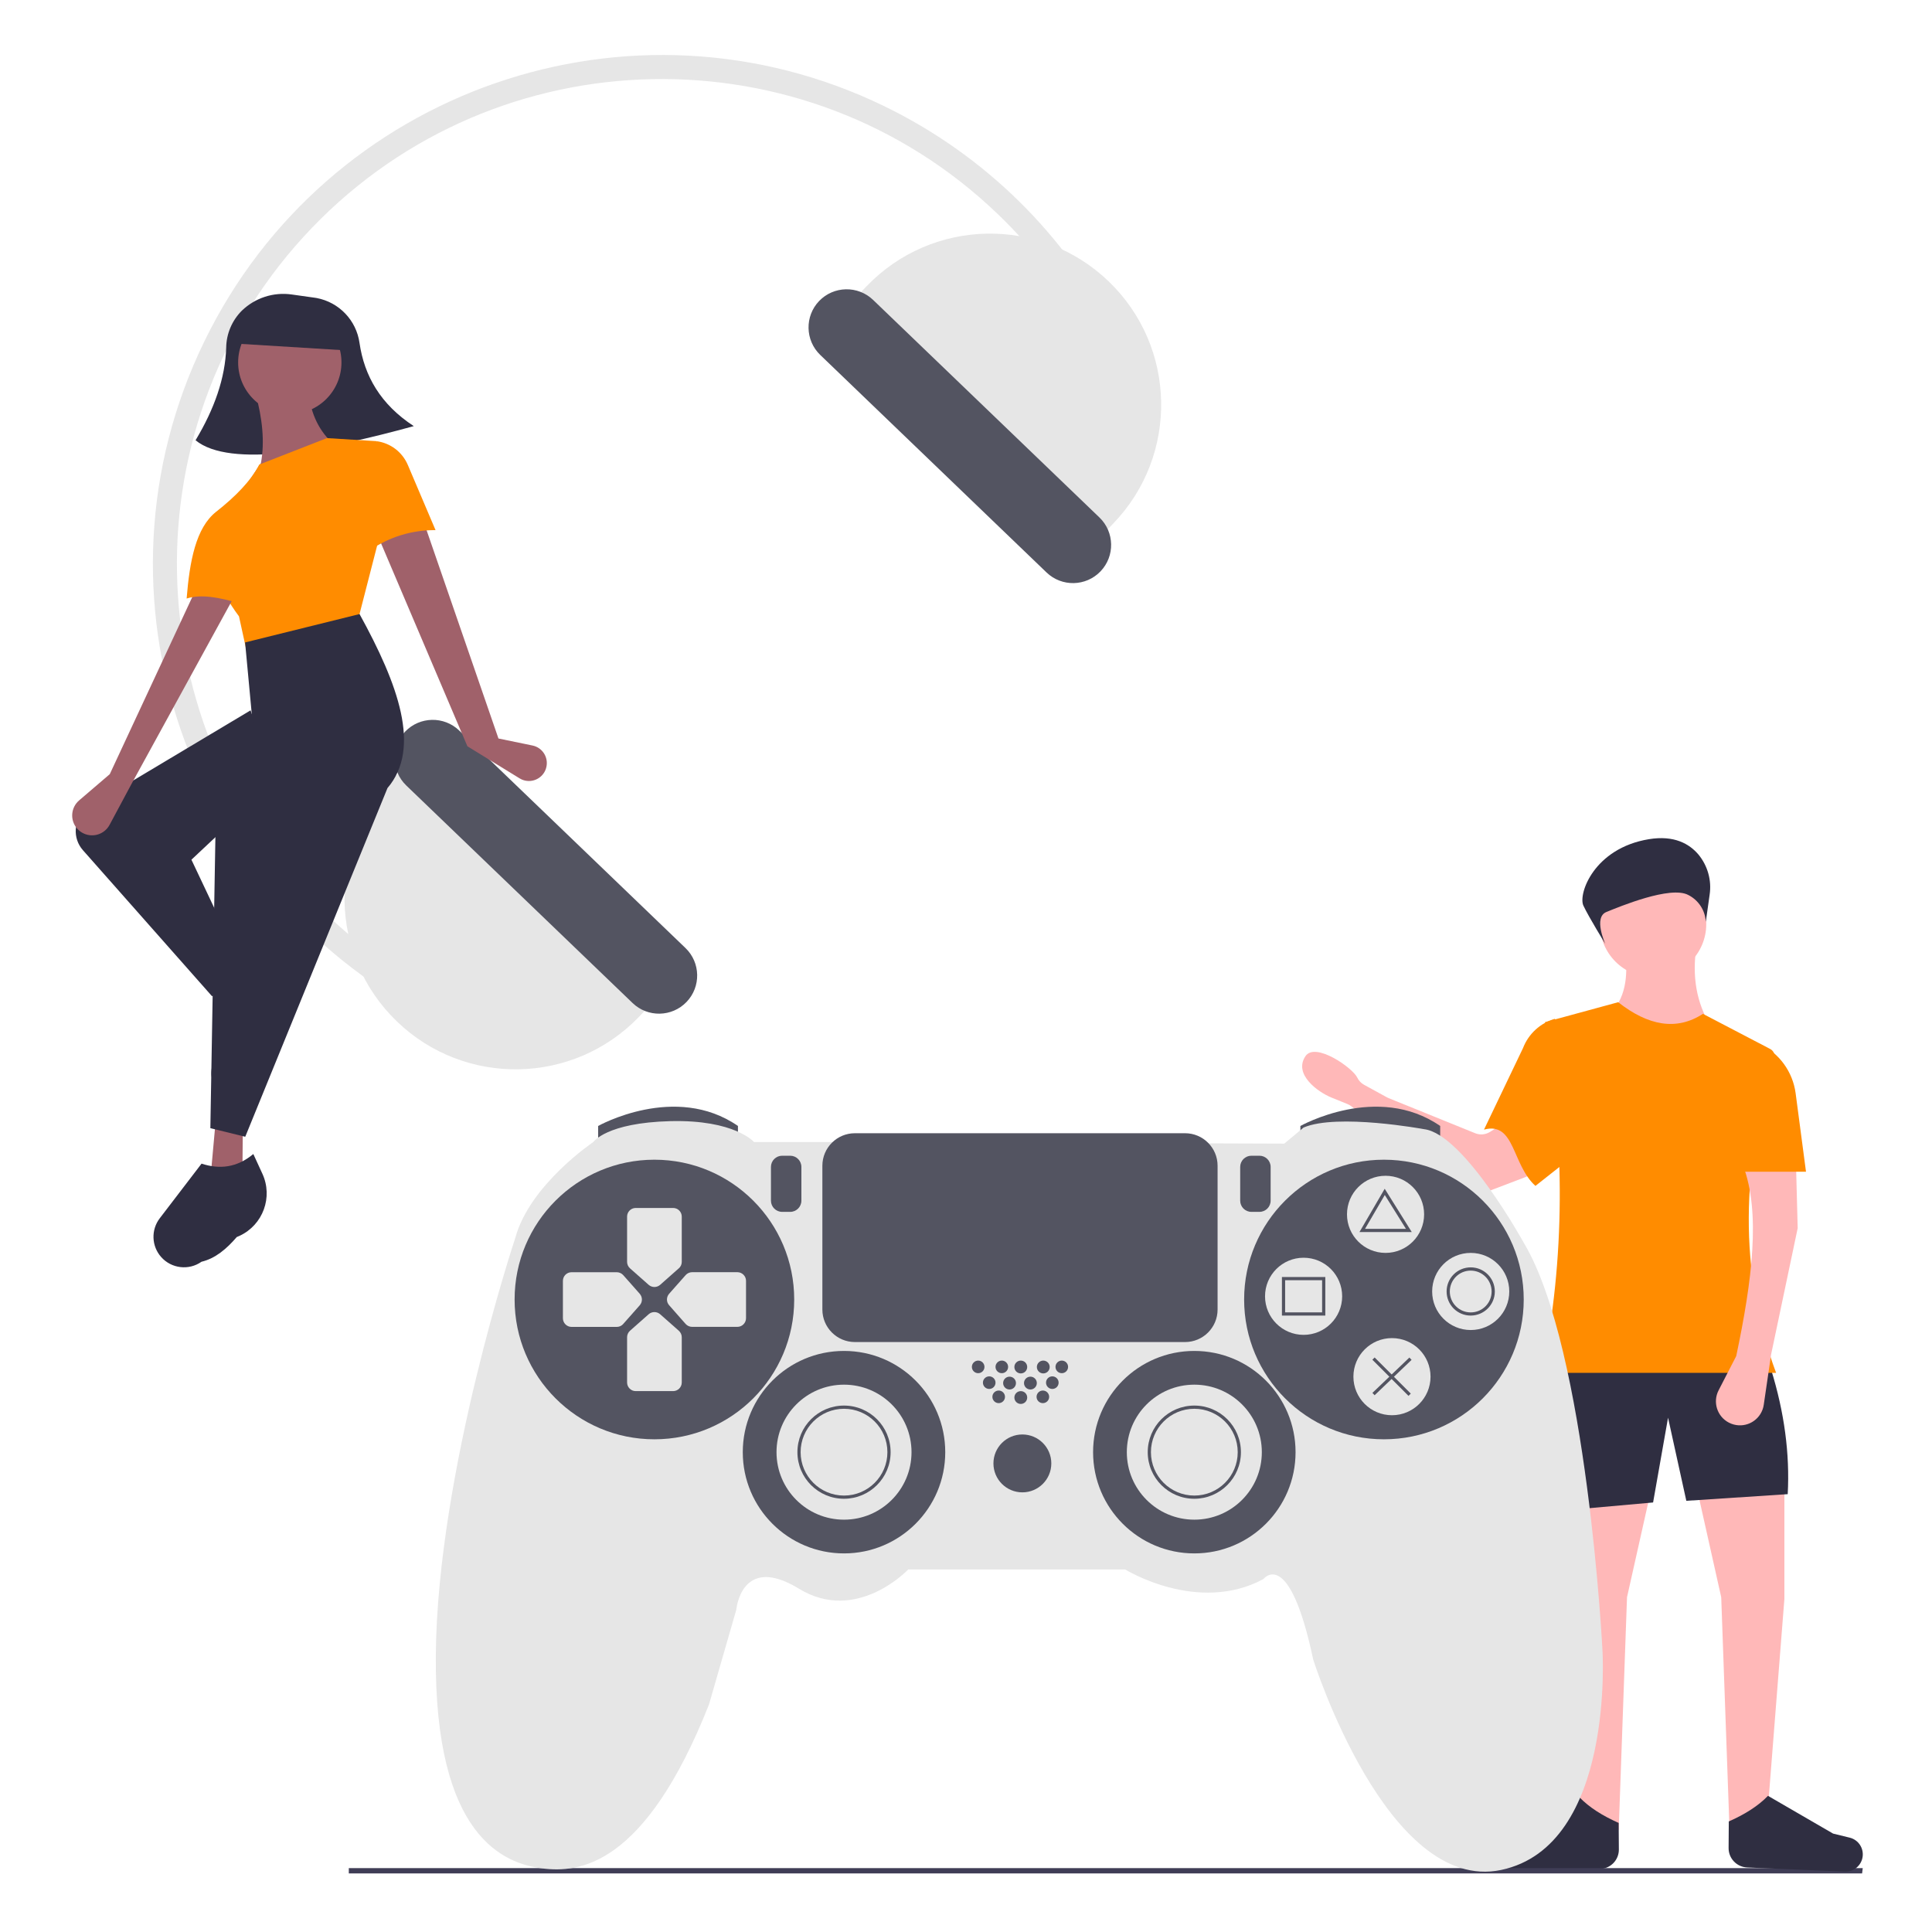 <?xml version="1.0" encoding="UTF-8"?>
<svg id="Layer_1" data-name="Layer 1" xmlns="http://www.w3.org/2000/svg" width="500" height="500" viewBox="0 0 500 500">
  <defs>
    <style>
      .cls-1 {
        fill: #a0616a;
      }

      .cls-1, .cls-2, .cls-3, .cls-4, .cls-5, .cls-6, .cls-7 {
        stroke-width: 0px;
      }

      .cls-2 {
        fill: #3f3d56;
      }

      .cls-3 {
        fill: #ffb8b8;
      }

      .cls-4 {
        fill: #2f2e41;
      }

      .cls-5 {
        fill: #ff8c00;
      }

      .cls-6 {
        fill: #e6e6e6;
      }

      .cls-7 {
        fill: #535461;
      }
    </style>
  </defs>
  <path class="cls-3" d="M417.06,261.94c7.71,8.09,16.31,9.38,25.81,3.87-3.98-6.39-4.93-13.33-3.87-20.65h-18.5c.82,6.43.6,12.42-3.44,16.78Z"/>
  <polygon class="cls-3" points="447.6 473.58 457.5 468.42 461.8 413.79 461.8 384.97 439 384.54 445.45 413.36 447.6 473.58"/>
  <polygon class="cls-3" points="418.92 473.58 409.03 468.42 404.73 413.79 404.73 384.97 427.53 384.54 421.07 413.36 418.92 473.58"/>
  <path class="cls-4" d="M403.73,390.99l24.09-2.15,3.87-21.94,4.73,21.51,26.24-1.72c.57-10.45-.88-21.21-4.3-32.26l-57.64-1.29,3.01,37.85Z"/>
  <path class="cls-3" d="M378.69,308.6l-28.98-22.31c-.3-.23-.63-.42-.98-.56l-4.21-1.71c-3.38-1.38-9.83-5.95-6.68-10.67,2.53-3.8,12.23,3.01,13.42,5.53.38.79,1,1.45,1.77,1.87l5.89,3.23c.14.08.29.15.44.21l22.42,9.09c1.26.51,2.69.38,3.84-.35l4.06-2.58c1.97-1.25,4.57-.66,5.82,1.3.28.44.47.93.57,1.44l1.34,6.78c.4,2.02-.71,4.03-2.63,4.76l-12.02,4.58c-1.37.52-2.91.3-4.07-.6Z"/>
  <path class="cls-5" d="M384.07,292.34c8.02-2.15,7.18,9.06,13.3,14.57l12.03-9.5-6.97-33.75h0c-3.79,1.08-6.85,3.89-8.27,7.57l-10.1,21.11Z"/>
  <path class="cls-5" d="M399,355.29h60.65c-9.82-26.45-8.86-53.66-.5-81.38.29-.95-.14-1.97-1.02-2.43l-17.41-9.1c-6.83,4.45-14.18,3.08-21.94-3.01l-18.93,5.16c5.15,30.94,5.3,61.25-.86,90.76Z"/>
  <path class="cls-4" d="M414.16,483.68l-25.28,1.07c-2.28.1-4.26-1.54-4.6-3.8h0c-.34-2.28,1.11-4.45,3.35-4.99l4.29-1.05,16.85-9.77c2.5,2.59,5.93,4.77,10.14,6.63l.05,6.87c.02,2.7-2.1,4.92-4.8,5.04Z"/>
  <polygon class="cls-2" points="481.91 484.84 90.27 484.84 90.27 483.46 482.08 483.46 481.91 484.84"/>
  <path class="cls-4" d="M452.16,483.3l25.28,1.07c2.28.1,4.26-1.54,4.6-3.8h0c.34-2.28-1.11-4.45-3.35-4.99l-4.29-1.05-16.85-9.77c-2.5,2.59-5.93,4.77-10.14,6.63l-.05,6.87c-.02,2.7,2.1,4.92,4.8,5.04Z"/>
  <circle class="cls-3" cx="427.82" cy="239.15" r="13.76"/>
  <path class="cls-3" d="M449.32,350.98l-4.55,8.84c-1.57,3.05-.37,6.8,2.69,8.37.21.11.43.21.66.29h0c3.22,1.21,6.8-.42,8.01-3.64.16-.42.27-.85.33-1.29l1.9-13.01,6.88-32.69-.43-16.35h-13.76c4.7,12.16,2.37,30.09-1.72,49.47Z"/>
  <path class="cls-5" d="M448.89,303.24h18.5l-2.68-20.29c-.74-5.59-4.26-10.42-9.36-12.84h0l-6.45,33.12Z"/>
  <path class="cls-4" d="M442.45,231.56c.56-3.72-.5-7.5-2.89-10.4-2.35-2.78-6.28-5.05-12.82-3.98-14.25,2.34-18.36,14.2-16.96,17.19s5.67,9.9,5.67,9.9c0,0-3.14-6.85.27-8.24s16.6-6.88,21.2-4.41c2.65,1.33,4.39,3.99,4.54,6.95l.99-7.01Z"/>
  <path class="cls-6" d="M288.76,86.3l-5.53,2.81c-6.37-12.55-14.82-23.94-24.98-33.68-49.9-47.97-129.52-46.4-177.49,3.5s-46.4,129.52,3.5,177.49c9.5,9.15,20.38,16.74,32.24,22.5l-2.71,5.58c-65.45-31.78-92.74-110.6-60.96-176.04C84.6,23.01,163.42-4.29,228.87,27.49c25.84,12.55,46.88,33.2,59.89,58.81Z"/>
  <path class="cls-6" d="M101.52,201.76c-16.95,17.63-16.4,45.67,1.23,62.62,17.63,16.95,45.67,16.4,62.62-1.23l7.62-7.93-63.85-61.39-7.62,7.93Z"/>
  <path class="cls-7" d="M104.87,189.32c-3.77,3.93-3.65,10.18.27,13.96l58.57,56.3c3.93,3.78,10.18,3.66,13.96-.27,3.78-3.93,3.66-10.18-.27-13.96h0l-58.57-56.3c-3.93-3.77-10.18-3.65-13.96.27Z"/>
  <path class="cls-6" d="M280.53,143.37l7.62-7.93c16.95-17.63,16.4-45.67-1.23-62.62-17.63-16.95-45.67-16.4-62.62,1.23l-7.62,7.93,63.85,61.39Z"/>
  <path class="cls-7" d="M212,77.89c-3.77,3.93-3.65,10.18.27,13.96l58.57,56.3c3.93,3.78,10.18,3.66,13.96-.27,3.78-3.93,3.66-10.18-.27-13.96h0l-58.57-56.3c-3.93-3.77-10.18-3.65-13.96.27Z"/>
  <path class="cls-7" d="M154.8,295.97v-4.57s19.96-11.23,36.18,0v4.16l-36.18.42Z"/>
  <path class="cls-7" d="M336.54,295.97v-4.57s19.96-11.23,36.18,0v4.16l-36.18.42Z"/>
  <path class="cls-6" d="M214.69,295.56h-19.55s-4.99-5.82-21.63-5.41c-16.63.42-19.96,5.41-19.96,5.41,0,0-16.43,11.02-20.17,24.74,0,0-20.17,60.51-20.59,107.92-.42,47.41,17.88,54.06,27.45,55.31,9.57,1.25,26.62-.42,43.25-42.42l7.07-24.54s1.25-14.56,16.22-5.41c14.97,9.15,28.28-4.99,28.28-4.99h56.14s18.71,11.64,35.76,2.5c0,0,6.65-8.73,12.89,20.79,0,0,19.13,60.72,48.66,54.48,29.53-6.24,26.2-56.97,26.2-56.97,0,0-3.95-77.56-20.17-105.01,0,0-15.6-28.49-25.99-29.73,0,0-22.46-4.16-31.19-.42l-4.99,4.16-117.69-.42Z"/>
  <circle class="cls-7" cx="169.36" cy="336.31" r="36.18"/>
  <circle class="cls-7" cx="358.16" cy="336.31" r="36.18"/>
  <path class="cls-6" d="M175.66,328.25l-4.82,4.27c-.85.74-2.11.74-2.96,0l-4.83-4.27c-.48-.42-.75-1.03-.76-1.66v-11.74c0-1.23,1-2.23,2.24-2.23h9.67c1.23,0,2.24,1,2.24,2.23v11.74c0,.64-.29,1.25-.77,1.67Z"/>
  <path class="cls-6" d="M175.66,344.38l-4.82-4.26c-.85-.74-2.11-.74-2.96,0l-4.83,4.27c-.48.42-.75,1.03-.76,1.66v11.73c0,1.23,1,2.24,2.23,2.24h9.68c1.23,0,2.24-1,2.24-2.23v-11.73c0-.64-.29-1.25-.77-1.67Z"/>
  <path class="cls-6" d="M161.3,342.63l4.27-4.83c.74-.85.74-2.11,0-2.96l-4.27-4.83c-.42-.48-1.03-.75-1.66-.76h-11.73c-1.23,0-2.23,1-2.23,2.24v9.67c0,1.23,1,2.24,2.23,2.24h11.74c.64,0,1.24-.29,1.66-.77Z"/>
  <path class="cls-6" d="M177.43,342.63l-4.26-4.84c-.75-.84-.75-2.11,0-2.96l4.27-4.83c.42-.48,1.03-.75,1.66-.76h11.73c1.23,0,2.24,1,2.24,2.23v9.68c0,1.23-1,2.24-2.23,2.24h-11.73c-.64,0-1.25-.28-1.68-.76Z"/>
  <circle class="cls-7" cx="218.43" cy="375.82" r="26.2"/>
  <circle class="cls-7" cx="309.09" cy="375.82" r="26.2"/>
  <circle class="cls-6" cx="218.43" cy="375.82" r="17.47"/>
  <path class="cls-7" d="M218.43,387.88c-6.66,0-12.06-5.4-12.06-12.06,0-6.66,5.4-12.06,12.06-12.06,6.66,0,12.06,5.4,12.06,12.06h0c0,6.66-5.4,12.05-12.06,12.06ZM218.43,364.59c-6.2,0-11.23,5.03-11.23,11.23,0,6.2,5.03,11.23,11.23,11.23,6.2,0,11.23-5.03,11.23-11.23h0c0-6.2-5.03-11.22-11.23-11.23Z"/>
  <circle class="cls-6" cx="309.09" cy="375.82" r="17.47"/>
  <path class="cls-7" d="M309.09,387.88c-6.66,0-12.06-5.4-12.06-12.06s5.4-12.06,12.06-12.06,12.06,5.4,12.06,12.06c0,6.66-5.4,12.05-12.06,12.06ZM309.09,364.59c-6.2,0-11.23,5.03-11.23,11.23,0,6.2,5.03,11.23,11.23,11.23,6.2,0,11.23-5.03,11.23-11.23h0c0-6.2-5.03-11.22-11.23-11.23Z"/>
  <circle class="cls-7" cx="264.59" cy="378.73" r="7.49"/>
  <circle class="cls-7" cx="253.15" cy="353.75" r="1.63"/>
  <circle class="cls-7" cx="259.27" cy="353.75" r="1.63"/>
  <circle class="cls-7" cx="258.46" cy="361.5" r="1.63"/>
  <circle class="cls-7" cx="264.18" cy="361.68" r="1.66"/>
  <circle class="cls-7" cx="269.89" cy="361.5" r="1.63"/>
  <circle class="cls-7" cx="256.01" cy="357.83" r="1.63"/>
  <circle class="cls-7" cx="261.27" cy="357.94" r="1.66"/>
  <circle class="cls-7" cx="266.67" cy="357.94" r="1.66"/>
  <circle class="cls-7" cx="272.34" cy="357.83" r="1.63"/>
  <circle class="cls-7" cx="264.18" cy="353.78" r="1.66"/>
  <circle class="cls-7" cx="270" cy="353.78" r="1.66"/>
  <circle class="cls-7" cx="274.79" cy="353.75" r="1.63"/>
  <path class="cls-7" d="M202.42,299.1c-1.6,0-2.9,1.3-2.9,2.9v8.73c0,1.6,1.3,2.9,2.9,2.9h2.08c1.6,0,2.9-1.3,2.9-2.9v-8.73c0-1.6-1.3-2.9-2.9-2.9h-2.08Z"/>
  <path class="cls-7" d="M323.86,299.1c-1.6,0-2.9,1.3-2.9,2.9v8.73c0,1.6,1.3,2.9,2.9,2.9h2.08c1.6,0,2.9-1.3,2.9-2.9v-8.73c0-1.6-1.3-2.9-2.9-2.9h-2.08Z"/>
  <circle class="cls-6" cx="358.58" cy="314.27" r="9.98"/>
  <circle class="cls-6" cx="337.37" cy="335.48" r="9.98"/>
  <circle class="cls-6" cx="380.62" cy="334.23" r="9.98"/>
  <circle class="cls-6" cx="360.24" cy="356.28" r="9.98"/>
  <path class="cls-7" d="M221.24,293.28c-4.64,0-8.41,3.77-8.41,8.41v37.22c0,4.64,3.77,8.41,8.41,8.41h85.46c4.64,0,8.41-3.77,8.41-8.41v-37.22c0-4.64-3.77-8.41-8.41-8.41h-85.46Z"/>
  <path class="cls-7" d="M365.36,318.85h-13.53l6.53-11.2,7,11.2ZM353.27,318.02h10.59l-5.48-8.76-5.11,8.76Z"/>
  <path class="cls-7" d="M342.99,340.47h-11.23v-9.98h11.23v9.98ZM332.59,339.64h9.57v-8.32h-9.57v8.32Z"/>
  <path class="cls-7" d="M380.62,340.47c-3.45,0-6.24-2.79-6.24-6.24s2.79-6.24,6.24-6.24,6.24,2.79,6.24,6.24c0,3.44-2.79,6.23-6.24,6.24ZM380.62,328.83c-2.99,0-5.41,2.42-5.41,5.41s2.42,5.41,5.41,5.41,5.41-2.42,5.41-5.41h0c0-2.98-2.42-5.4-5.41-5.41h0Z"/>
  <rect class="cls-7" x="359.72" y="349.66" width=".83" height="13.23" transform="translate(-146.44 359.01) rotate(-45)"/>
  <rect class="cls-7" x="353.63" y="355.76" width="13.24" height=".83" transform="translate(-146.28 347.86) rotate(-43.73)"/>
  <path class="cls-4" d="M107.09,110.28c-22.71,6.26-47.57,10.97-56.48,3.66,4.88-8.12,7.69-16.12,7.93-23.98.05-3.6,1.51-7.03,4.06-9.57,3.42-3.3,8.17-4.85,12.88-4.18l5.89.83c.2.03.4.06.59.09,5.8,1.1,10.26,5.77,11.08,11.61,1.24,8.52,5.42,15.9,14.05,21.54Z"/>
  <path class="cls-1" d="M128.99,191.12l8.83,1.82c2.51.52,4.12,2.97,3.6,5.48-.06.31-.16.61-.28.9h0c-1.01,2.35-3.74,3.44-6.09,2.42-.21-.09-.4-.19-.59-.31l-13.5-8.3-22.94-53.92,11.88-3.44,19.1,55.35Z"/>
  <polygon class="cls-1" points="66.1 261.87 59.42 263.82 54.36 253.37 59.51 250.69 66.1 261.87"/>
  <polygon class="cls-1" points="62.71 306.64 54.51 304.47 55.79 290.38 62.85 290.81 62.71 306.64"/>
  <path class="cls-4" d="M63.56,252.1l-8.69,5.72-33.41-37.79c-2.72-3.08-2.43-7.79.65-10.51.34-.3.72-.58,1.11-.81l41.62-24.87,6.37,18.31-21.67,20.34,14.01,29.61Z"/>
  <path class="cls-4" d="M70.88,271.88s-.04.06-.07.08c-.56,3.25-1.53,6.22-3.71,8.36-1.34,3.01-4.72,4.54-7.87,3.55h0c-2.95-.93-4.84-3.82-4.49-6.9l1.62-14.51c3.89-.9,6.86-3.11,8.37-7.42l3.78,2.58c4.55,3.08,5.75,9.26,2.67,13.81-.1.15-.2.29-.31.44Z"/>
  <circle class="cls-1" cx="75" cy="93.8" r="13.37"/>
  <path class="cls-1" d="M86.57,115.17l-21.08,17.46-1.64-7.18,3.68-5.61c1.02-5.5.36-11.57-1.39-18h13.75c.59,5.21,2.62,9.75,6.68,13.34Z"/>
  <path class="cls-5" d="M92.51,160.96l-28.45,8.67-2.21-10.12c-5.33-7.16-7.65-13.69-4.16-19.03l-1.76-8.03c5.04-3.96,9-8.02,11.17-12.23l17.51-6.84,12.87.79,3.8,12.74-8.76,34.05Z"/>
  <path class="cls-5" d="M112.72,137.2c-6.06-.06-12,1.75-16.99,5.21l1.74-28.23h0c3.59.48,6.65,2.81,8.07,6.14l7.18,16.88Z"/>
  <path class="cls-4" d="M63.47,294.19l-9.03-2.22,1.33-76.73,12.13-13.28-2.71-16.84-1.76-18.86,29.62-7.34c10.01,18.18,16.06,34.71,7.23,45.03l-36.81,90.24Z"/>
  <path class="cls-4" d="M61.4,320.09s-.08.03-.12.05c-2.62,3.04-5.5,5.53-9.13,6.4-3.29,2.31-7.79,1.78-10.45-1.23h0c-2.5-2.83-2.65-7.03-.35-10.03l10.81-14.13c4.63,1.51,9.12,1.07,13.4-2.49l2.33,5.07c2.82,6.07.18,13.28-5.89,16.1-.2.09-.4.18-.6.26Z"/>
  <path class="cls-1" d="M28.41,200.35l-7.93,6.79c-2.16,1.85-2.41,5.09-.56,7.25.49.57,1.1,1.03,1.79,1.34h0c2.47,1.11,5.37.13,6.65-2.26l5.73-10.69,26.29-47.97-9.89-1.86-22.08,47.4Z"/>
  <path class="cls-5" d="M61.97,156.16c-5.13-1.55-9.94-2.46-13.67-1.26.78-9.68,2.39-18.32,7.63-22.45l7.45.87-1.4,22.83Z"/>
  <path class="cls-4" d="M89.92,90.7l-28.59-1.76.35-5.72c9.98-6.73,19.51-6.14,28.59,1.76l-.35,5.72Z"/>
</svg>
